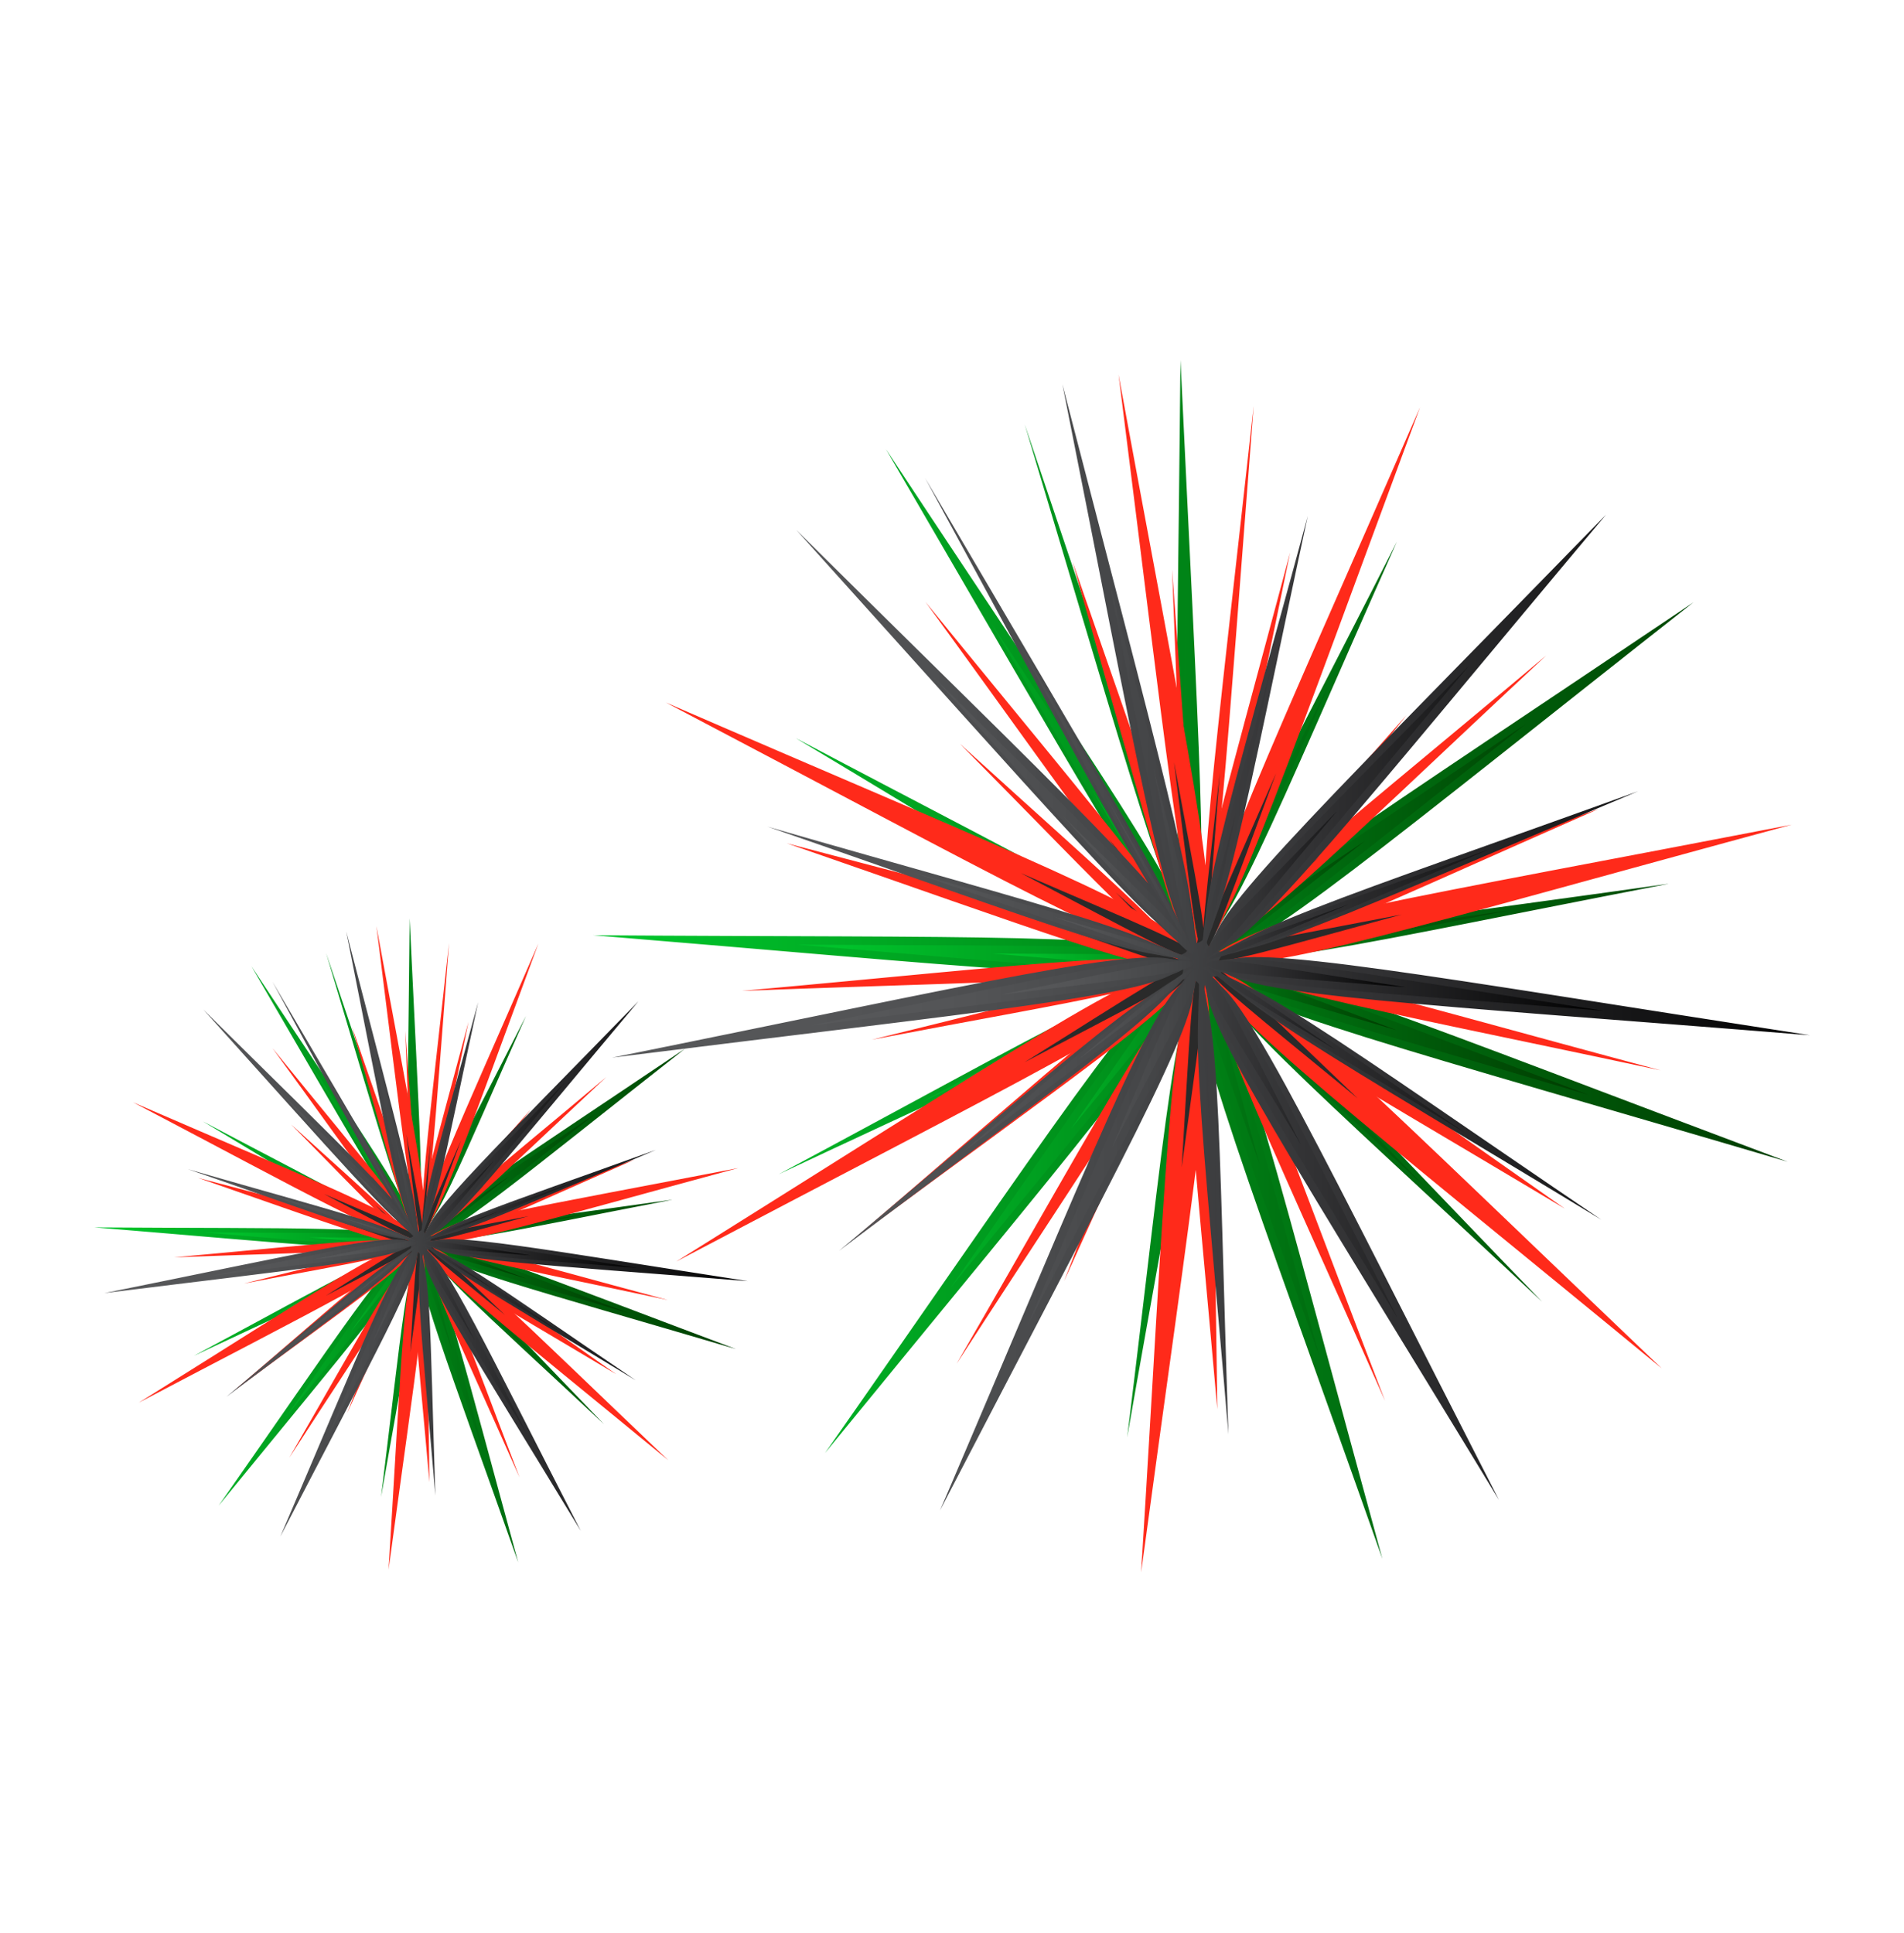 <svg width="200" height="203" viewBox="0 0 200 203" fill="none" xmlns="http://www.w3.org/2000/svg">
<path d="M175.227 92.843C111.346 105.189 110.982 108.323 177.889 63.263C114.391 113.196 117.826 113.88 146.736 56.888C120.919 114.969 123.268 117.047 124 37.81C127.755 117.051 129.183 116.401 107.64 44.583C131.473 115.542 132.74 115.345 93.06 47.174C136.606 113.181 137.621 109.828 83.588 77.531C139.038 106.865 141.32 104.732 62.316 98.237C141.93 98.787 139.755 96.062 81.811 123.337C138.119 93.2 137.688 90.103 86.662 152.627C133.145 86.204 129.651 86.423 118.398 150.992C126.383 86.133 123.58 84.717 145.209 163.739C117.803 86.219 115.989 89.226 162 136.75C113.889 91.731 111.127 93.226 187.777 122.029C109.052 98.81 110.465 102.029 175.22 92.836L175.227 92.843Z" fill="url(#paint0_linear_19_41601)"/>
<path d="M158.521 95.635C116.193 103.833 115.952 105.896 160.26 76.056C118.212 109.13 120.487 109.587 139.647 71.844C122.539 110.305 124.104 111.691 124.576 59.208C127.056 111.691 128.015 111.264 113.758 63.68C129.521 110.662 130.364 110.557 104.082 65.398C132.929 109.126 133.621 106.907 97.814 85.505C134.535 104.944 136.071 103.528 83.714 99.219C136.465 99.591 135.008 97.784 96.643 115.847C133.944 95.881 133.647 93.832 99.855 135.256C130.647 91.253 128.331 91.405 120.892 134.178C126.167 91.208 124.294 90.279 138.632 142.617C120.491 91.267 119.264 93.245 149.747 124.743C117.885 94.911 116.052 95.896 166.833 114.989C114.673 99.606 115.617 101.728 158.524 95.635H158.521Z" fill="url(#paint1_linear_19_41601)"/>
<path d="M142.454 98.33C120.848 102.513 120.733 103.568 143.369 88.33C121.882 105.234 123.034 105.46 132.826 86.167C124.086 105.829 124.889 106.52 125.119 79.721C126.402 106.52 126.893 106.316 119.599 82.022C127.655 106.018 128.093 105.947 114.67 82.895C129.391 105.23 129.74 104.081 111.45 93.152C130.22 103.081 130.993 102.349 104.261 100.159C131.194 100.356 130.461 99.427 110.852 108.654C129.915 98.457 129.755 97.412 112.499 118.576C128.227 96.089 127.034 96.167 123.238 118.007C125.937 96.074 124.993 95.591 132.317 122.33C123.034 96.089 122.421 97.111 137.978 113.197C121.714 97.955 120.774 98.468 146.703 108.211C120.082 100.371 120.551 101.449 142.45 98.33H142.454Z" fill="url(#paint2_linear_19_41601)"/>
<path d="M160.9 104.747C114.986 101.966 114.179 104.03 167.937 84.963C115.666 107.993 117.911 109.041 147.736 75.123C119.826 110.346 121.079 112.19 135.517 58.037C124.123 112.978 125.235 112.781 123.116 59.81C126.941 112.591 127.855 112.68 112.67 59.007C130.889 111.877 132.164 109.758 100.837 78.13C133.658 107.993 135.599 106.922 82.644 88.576C137.049 102.97 136.038 100.706 91.569 109.212C135.432 98.472 135.684 96.253 89.725 130.115C133.257 92.803 130.833 92.346 111.77 134.565C128.644 91.554 126.971 90.104 127.87 148.019C122.759 90.119 120.982 91.836 144.131 132.502C119.086 93.189 116.937 93.729 164.38 126.959C114.543 97.197 114.945 99.632 160.9 104.747Z" fill="#FF2A1A"/>
<path d="M148.971 103.725C118.547 101.881 118.023 103.253 153.625 90.61C118.997 105.878 120.476 106.577 140.246 84.101C121.751 107.435 122.58 108.651 132.153 72.796C124.603 109.179 125.335 109.038 123.933 73.96C126.469 108.915 127.067 108.985 117.023 73.432C129.086 108.458 129.933 107.06 109.175 86.093C130.907 105.878 132.205 105.171 97.123 93.008C133.16 102.536 132.491 101.045 103.026 106.67C132.093 99.558 132.249 98.093 101.807 120.525C130.655 95.818 129.041 95.502 116.428 123.491C127.584 94.989 126.48 94.015 127.078 132.387C123.699 94.03 122.521 95.171 137.841 122.104C121.261 96.075 119.852 96.432 151.272 118.45C118.242 98.729 118.513 100.342 148.967 103.722L148.971 103.725Z" fill="#FF2A1A"/>
<path d="M137.509 102.754C121.952 101.81 121.706 102.516 139.881 96.063C122.19 103.844 122.948 104.204 133.048 92.725C123.598 104.65 124.011 105.26 128.907 86.955C125.048 105.52 125.427 105.472 124.725 87.539C126.007 105.412 126.331 105.442 121.175 87.271C127.338 105.16 127.781 104.457 117.19 93.728C128.282 103.84 128.937 103.483 111.019 97.278C129.431 102.137 129.085 101.379 114.041 104.245C128.881 100.617 128.963 99.873 113.413 111.331C128.152 98.702 127.323 98.554 120.885 112.836C126.576 98.286 126.004 97.791 126.331 117.394C124.598 97.795 123.985 98.371 131.825 112.148C123.346 98.829 122.636 99.029 138.669 110.26C121.807 100.2 121.948 101.018 137.506 102.751L137.509 102.754Z" fill="#2A2A2A"/>
<path d="M174.409 112.423C111.699 99 110.193 101.684 188.204 86.624C111.394 107.438 114.245 109.36 162.42 68.847C116.632 111.561 117.978 114.345 149.163 42.78C122.007 116.063 123.584 116.033 131.691 42.62C125.966 116.133 127.204 116.457 117.494 39.338C131.55 116 133.758 113.338 97.212 63.219C136.182 111.189 139.089 110.133 69.94 73.791C141.918 104.985 141.004 101.654 77.933 104.081C140.628 98.442 141.42 95.461 71.03 132.513C138.795 90.2 135.558 89.044 100.476 143.26C132.699 87.509 130.703 85.148 119.866 165.156C124.888 84.275 122.093 86.304 145.487 147.141C119.212 87.769 116.134 88.067 174.546 143.732C112.104 92.338 112.145 95.776 174.405 112.42L174.409 112.423Z" fill="#FF2A1A"/>
<path d="M158.152 108.516C116.635 99.635 115.628 101.408 167.315 91.453C116.43 105.237 118.323 106.512 150.23 79.657C119.888 107.97 120.776 109.81 141.434 62.397C123.445 110.951 124.505 110.936 129.891 62.297C126.096 110.97 126.899 111.196 120.475 60.122C129.787 110.895 131.252 109.133 107.036 75.933C132.843 107.717 134.773 107.014 88.966 82.947C136.639 103.605 136.025 101.401 94.278 102.992C135.795 99.278 136.312 97.286 89.698 121.84C134.59 93.81 132.427 93.048 109.193 128.959C130.546 92.033 129.222 90.468 122.04 143.468C125.364 89.899 123.505 91.23 139.029 131.538C121.598 92.204 119.561 92.394 158.271 129.278C116.888 95.241 116.914 97.509 158.159 108.524L158.152 108.516Z" fill="#FF2A1A"/>
<path d="M142.569 104.776C121.364 100.233 120.862 101.148 147.253 96.062C121.264 103.099 122.223 103.754 138.528 90.032C123.026 104.497 123.491 105.441 134.041 81.222C124.851 106.021 125.379 106.006 128.134 81.151C126.197 106.032 126.613 106.148 123.323 80.055C128.085 105.98 128.833 105.092 116.465 88.118C129.651 104.374 130.636 104.014 107.23 91.709C131.584 102.267 131.268 101.133 109.929 101.951C131.156 100.051 131.424 99.043 107.621 111.579C130.539 97.267 129.439 96.865 117.565 115.207C128.468 96.352 127.792 95.549 124.13 122.623C125.822 95.263 124.885 95.951 132.807 116.523C123.911 96.438 122.862 96.534 142.617 115.374C121.509 97.984 121.524 99.162 142.576 104.776H142.569Z" fill="#2A2A2A"/>
<path d="M172.094 83.103C112.953 107.921 113.258 110.991 168.707 54.051C117.54 115.014 120.971 114.973 137.373 54.185C124.183 115.4 126.871 116.936 111.596 40.359C131.183 116.036 132.443 115.114 97.172 50.211C134.466 113.824 135.663 113.393 83.637 55.657C138.96 110.527 139.246 107.092 80.614 86.828C140.008 103.943 141.797 101.408 64.291 111.092C141.187 95.575 138.529 93.356 88.153 131.374C136.384 90.947 135.343 88.04 98.741 158.657C130.172 85.207 126.849 86.121 129.038 150.664C123.637 86.497 120.663 85.694 157.455 157.553C115.395 88.315 114.239 91.553 168.209 128.121C112.719 94.415 110.365 96.423 190.113 108.739C109.492 102.226 111.499 105.036 172.098 83.103H172.094Z" fill="url(#paint3_linear_19_41601)"/>
<path d="M156.536 89.174C117.369 105.62 117.562 107.653 154.294 69.94C120.402 110.33 122.673 110.304 133.532 70.025C124.792 110.594 126.58 111.594 116.462 60.884C129.421 110.995 130.279 110.389 106.911 67.389C131.61 109.527 132.398 109.241 97.945 70.995C134.588 107.352 134.785 105.062 95.937 91.653C135.279 102.984 136.476 101.322 85.127 107.724C136.053 97.441 134.294 95.992 100.937 121.163C132.885 94.371 132.194 92.456 107.937 139.233C128.77 90.575 126.566 91.177 128.008 133.921C124.443 91.43 122.45 90.902 146.833 138.501C118.978 92.638 118.212 94.787 153.952 119.021C117.19 96.683 115.633 97.999 168.462 106.174C115.064 101.861 116.398 103.709 156.532 89.174H156.536Z" fill="url(#paint4_linear_19_41601)"/>
<path d="M141.61 95.021C121.595 103.415 121.707 104.46 140.446 85.196C123.141 105.831 124.305 105.816 129.859 85.237C125.387 105.965 126.301 106.478 121.134 80.567C127.77 106.162 128.182 105.857 116.26 83.891C128.881 105.43 129.275 105.259 111.669 85.735C130.391 104.285 130.502 103.136 110.647 96.277C130.747 102.073 131.361 101.214 105.119 104.482C131.149 99.24 130.249 98.497 113.197 111.355C129.517 97.679 129.156 96.679 116.781 120.582C127.409 95.735 126.29 96.043 127.034 117.865C125.201 96.166 124.19 95.891 136.647 120.211C122.405 96.779 122.019 97.883 140.283 110.259C121.513 98.843 120.718 99.526 147.677 103.694C120.413 101.489 121.089 102.448 141.606 95.017L141.61 95.021Z" fill="url(#paint5_linear_19_41601)"/>
<path d="M70.568 126.029C36.226 132.65 36.036 134.337 71.977 110.133C37.869 136.958 39.72 137.319 55.256 106.709C41.382 137.917 42.65 139.021 43.029 96.46C45.044 139.021 45.832 138.676 34.252 100.103C47.047 138.218 47.732 138.107 26.404 101.49C49.813 136.958 50.349 135.14 21.319 117.795C51.111 133.564 52.352 132.4 9.888 128.921C52.657 129.211 51.49 127.746 20.36 142.415C50.616 126.218 50.386 124.538 22.966 158.155C47.947 122.46 46.066 122.575 40.025 157.252C44.323 122.412 42.821 121.657 54.434 164.111C39.713 122.46 38.728 124.07 63.449 149.601C37.601 125.408 36.114 126.226 77.311 141.705C35.01 129.233 35.758 130.951 70.564 126.021L70.568 126.029Z" fill="url(#paint6_linear_19_41601)"/>
<path d="M61.587 127.538C38.832 131.932 38.713 133.04 62.523 117.01C39.929 134.773 41.148 135.025 51.445 114.743C42.256 135.412 43.1 136.144 43.338 107.966C44.661 136.144 45.196 135.914 37.52 110.36C45.999 135.602 46.449 135.546 32.338 111.289C47.84 134.769 48.196 133.579 28.97 122.077C48.698 132.527 49.52 131.761 21.39 129.449C49.724 129.654 48.955 128.676 28.334 138.386C48.364 127.661 48.208 126.553 30.059 148.817C46.602 125.181 45.356 125.252 41.349 148.226C44.193 125.141 43.193 124.639 50.899 152.769C41.144 125.181 40.49 126.23 56.858 143.155C39.743 127.118 38.758 127.661 66.04 137.929C38.022 129.654 38.523 130.81 61.583 127.535L61.587 127.538Z" fill="url(#paint7_linear_19_41601)"/>
<path d="M52.952 128.98C41.323 131.241 41.268 131.791 53.439 123.594C41.896 132.679 42.524 132.806 47.777 122.438C43.086 132.995 43.524 133.375 43.643 118.98C44.342 133.375 44.587 133.263 40.665 120.215C45.004 133.096 45.242 133.07 38.019 120.687C45.948 132.679 46.134 132.073 36.301 126.2C46.372 131.531 46.81 131.144 32.442 129.969C46.907 130.062 46.513 129.568 35.985 134.527C46.227 129.055 46.141 128.482 36.859 139.858C45.309 127.78 44.669 127.821 42.639 139.557C44.089 127.765 43.584 127.505 47.513 141.873C42.528 127.78 42.19 128.322 50.55 136.962C41.81 128.772 41.305 129.051 55.249 134.285C40.937 130.059 41.197 130.657 52.959 128.984L52.952 128.98Z" fill="url(#paint8_linear_19_41601)"/>
<path d="M62.877 132.419C38.186 130.917 37.755 132.047 66.647 121.805C38.561 134.166 39.751 134.731 55.792 116.493C40.792 135.426 41.468 136.404 49.212 107.337C43.1 136.831 43.699 136.742 42.565 108.281C44.628 136.627 45.1 136.686 36.967 107.85C46.736 136.266 47.413 135.121 30.591 118.118C48.227 134.177 49.268 133.59 20.807 123.724C50.041 131.456 49.52 130.251 25.617 134.824C49.182 129.047 49.309 127.857 24.617 146.051C48.007 126.014 46.703 125.753 36.461 148.445C45.517 125.337 44.624 124.556 45.108 155.679C42.361 124.556 41.405 125.486 53.833 147.326C40.394 126.218 39.245 126.5 64.729 144.348C37.937 128.356 38.163 129.671 62.87 132.419H62.877Z" fill="#FF2A1A"/>
<path d="M56.446 131.876C40.115 130.884 39.818 131.616 58.955 124.839C40.349 133.021 41.149 133.415 51.766 121.318C41.836 133.869 42.271 134.523 47.413 115.263C43.357 134.813 43.758 134.731 43.004 115.891C44.368 134.668 44.68 134.686 39.286 115.601C45.781 134.411 46.223 133.668 35.089 122.404C46.751 133.025 47.457 132.653 28.595 126.114C47.955 131.24 47.598 130.437 31.773 133.452C47.386 129.642 47.487 128.854 31.119 140.91C46.628 127.62 45.755 127.456 38.967 142.486C44.967 127.173 44.39 126.66 44.699 147.266C42.873 126.66 42.249 127.285 50.48 141.753C41.584 127.757 40.81 127.95 57.684 139.768C39.952 129.188 40.104 130.04 56.45 131.872L56.446 131.876Z" fill="#FF2A1A"/>
<path d="M50.297 131.349C41.922 130.855 41.803 131.215 51.565 127.751C42.063 131.933 42.464 132.13 47.895 125.962C42.825 132.379 43.044 132.695 45.676 122.858C43.598 132.851 43.81 132.81 43.423 123.182C44.115 132.78 44.282 132.795 41.52 123.041C44.828 132.639 45.055 132.267 39.371 126.52C45.33 131.936 45.687 131.754 36.048 128.416C45.959 131.037 45.773 130.62 37.684 132.156C45.661 130.204 45.691 129.818 37.353 135.974C45.267 129.186 44.817 129.1 41.353 136.777C44.423 128.959 44.126 128.699 44.297 139.226C43.353 128.699 43.029 129 47.241 136.394C42.691 129.245 42.297 129.345 50.918 135.386C41.873 129.985 41.925 130.427 50.297 131.349Z" fill="#2A2A2A"/>
<path d="M70.115 136.546C36.424 129.342 35.621 130.784 77.547 122.691C36.253 133.869 37.811 134.91 63.692 113.126C39.082 136.085 39.788 137.587 56.55 99.118C41.978 138.516 42.811 138.487 47.175 99.04C44.097 138.524 44.744 138.706 39.539 97.278C47.089 138.457 48.279 137.029 28.628 110.104C49.565 135.895 51.138 135.312 13.985 115.788C52.658 132.557 52.171 130.769 18.283 132.07C51.971 129.033 52.391 127.442 14.573 147.338C50.985 124.598 49.238 123.977 30.391 153.115C47.703 123.159 46.632 121.899 40.814 164.877C43.521 121.431 42.004 122.505 54.576 155.193C40.45 123.297 38.8 123.464 70.182 153.375C36.629 125.754 36.673 127.605 70.112 136.542L70.115 136.546Z" fill="#FF2A1A"/>
<path d="M61.391 134.454C39.086 129.673 38.528 130.628 66.312 125.268C38.959 132.677 39.985 133.376 57.142 118.937C40.829 134.149 41.294 135.13 52.394 109.669C42.744 135.755 43.309 135.744 46.19 109.614C44.153 135.77 44.584 135.9 41.145 108.446C46.13 135.718 46.93 134.773 33.911 116.941C47.785 134.011 48.822 133.64 24.197 120.703C49.825 131.811 49.487 130.621 27.049 131.48C49.376 129.487 49.651 128.417 24.599 141.606C48.721 126.547 47.558 126.134 35.078 145.431C46.543 125.591 45.84 124.747 41.974 153.22C43.762 124.443 42.762 125.16 51.093 146.818C41.74 125.692 40.643 125.788 61.439 145.614C39.205 127.309 39.22 128.528 61.383 134.457L61.391 134.454Z" fill="#FF2A1A"/>
<path d="M53.022 132.445C41.62 130.006 41.338 130.486 55.531 127.746C41.565 131.527 42.078 131.887 50.847 124.512C42.524 132.289 42.754 132.787 48.423 119.78C43.509 133.092 43.784 133.092 45.256 119.75C44.212 133.118 44.438 133.174 42.68 119.151C45.23 133.073 45.624 132.605 38.974 123.49C46.074 132.203 46.609 132.025 34.029 125.412C47.107 131.081 46.947 130.482 35.479 130.913C46.888 129.906 47.007 129.348 34.241 136.096C46.539 128.389 45.962 128.185 39.572 138.04C45.431 127.906 45.074 127.482 43.1 142.025C44.014 127.326 43.509 127.687 47.762 138.742C42.974 127.947 42.423 128.003 53.037 138.129C41.691 128.776 41.706 129.415 53.022 132.438V132.445Z" fill="#2A2A2A"/>
<path d="M68.877 120.792C37.1 134.126 37.267 135.784 67.059 105.178C39.557 137.948 41.409 137.922 50.227 105.264C43.126 138.156 44.587 138.97 36.368 97.84C46.903 138.49 47.58 138.007 28.62 103.115C48.65 137.293 49.297 137.063 21.353 106.037C51.089 135.528 51.238 133.68 19.732 122.806C51.65 132.003 52.594 130.632 10.955 135.829C52.275 127.505 50.847 126.308 23.773 146.732C49.684 125.003 49.111 123.442 29.45 161.394C46.345 121.918 44.572 122.42 45.732 157.096C42.836 122.621 41.23 122.193 61 160.795C38.405 123.594 37.791 125.342 66.777 144.985C36.962 126.877 35.702 127.94 78.557 134.568C35.23 131.074 36.308 132.576 68.873 120.792H68.877Z" fill="url(#paint9_linear_19_41601)"/>
<path d="M60.523 124.066C39.471 132.892 39.572 133.985 59.312 113.728C41.092 135.427 42.312 135.412 48.156 113.769C43.464 135.561 44.423 136.104 38.973 108.854C45.947 135.788 46.412 135.457 33.862 112.353C47.122 134.996 47.553 134.84 29.044 114.297C48.728 133.821 48.828 132.594 27.973 125.39C49.103 131.475 49.743 130.572 22.141 134.025C49.523 128.498 48.579 127.721 30.65 141.245C47.821 126.851 47.427 125.814 34.416 150.944C45.594 124.814 44.423 125.13 45.2 148.107C43.286 125.275 42.215 124.992 55.312 150.572C40.33 125.907 39.929 127.07 59.13 140.1C39.375 128.1 38.531 128.802 66.932 133.185C38.241 130.877 38.944 131.869 60.523 124.07V124.066Z" fill="url(#paint10_linear_19_41601)"/>
<path d="M52.494 127.193C41.732 131.713 41.802 132.278 51.888 121.918C42.575 132.996 43.196 132.988 46.178 121.948C43.784 133.07 44.271 133.349 41.494 119.435C45.059 133.182 45.289 133.014 38.873 121.223C45.65 132.795 45.873 132.71 36.408 122.208C46.464 132.182 46.523 131.561 35.858 127.877C46.661 130.977 46.981 130.516 32.888 132.293C46.888 129.468 46.397 129.067 37.241 135.985C46.003 128.624 45.806 128.096 39.17 140.944C44.862 127.583 44.271 127.754 44.665 139.487C43.687 127.825 43.144 127.669 49.836 140.732C42.174 128.152 41.984 128.739 51.795 135.386C41.709 129.26 41.274 129.617 55.769 131.866C41.111 130.676 41.486 131.189 52.501 127.197L52.494 127.193Z" fill="url(#paint11_linear_19_41601)"/>
<defs>
<linearGradient id="paint0_linear_19_41601" x1="62.32" y1="100.78" x2="187.785" y2="100.78" gradientUnits="userSpaceOnUse">
<stop offset="0.06" stop-color="#00C22B"/>
<stop offset="1" stop-color="#003C00"/>
</linearGradient>
<linearGradient id="paint1_linear_19_41601" x1="83.71" y1="100.914" x2="166.829" y2="100.914" gradientUnits="userSpaceOnUse">
<stop offset="0.06" stop-color="#00C22B"/>
<stop offset="1" stop-color="#003C00"/>
</linearGradient>
<linearGradient id="paint2_linear_19_41601" x1="104.261" y1="101.029" x2="146.711" y2="101.029" gradientUnits="userSpaceOnUse">
<stop offset="0.06" stop-color="#00C22B"/>
<stop offset="1" stop-color="#003C00"/>
</linearGradient>
<linearGradient id="paint3_linear_19_41601" x1="64.287" y1="99.512" x2="190.109" y2="99.512" gradientUnits="userSpaceOnUse">
<stop stop-color="#58595B"/>
<stop offset="0.2" stop-color="#535456"/>
<stop offset="0.41" stop-color="#464749"/>
<stop offset="0.64" stop-color="#313133"/>
<stop offset="0.87" stop-color="#131314"/>
<stop offset="1"/>
</linearGradient>
<linearGradient id="paint4_linear_19_41601" x1="85.127" y1="100.059" x2="168.465" y2="100.059" gradientUnits="userSpaceOnUse">
<stop stop-color="#58595B"/>
<stop offset="0.2" stop-color="#535456"/>
<stop offset="0.41" stop-color="#464749"/>
<stop offset="0.64" stop-color="#313133"/>
<stop offset="0.87" stop-color="#131314"/>
<stop offset="1"/>
</linearGradient>
<linearGradient id="paint5_linear_19_41601" x1="105.119" y1="100.579" x2="147.68" y2="100.579" gradientUnits="userSpaceOnUse">
<stop stop-color="#58595B"/>
<stop offset="0.2" stop-color="#535456"/>
<stop offset="0.41" stop-color="#464749"/>
<stop offset="0.64" stop-color="#313133"/>
<stop offset="0.87" stop-color="#131314"/>
<stop offset="1"/>
</linearGradient>
<linearGradient id="paint6_linear_19_41601" x1="9.891" y1="130.293" x2="77.315" y2="130.293" gradientUnits="userSpaceOnUse">
<stop offset="0.06" stop-color="#00C22B"/>
<stop offset="1" stop-color="#003C00"/>
</linearGradient>
<linearGradient id="paint7_linear_19_41601" x1="21.393" y1="130.367" x2="66.044" y2="130.367" gradientUnits="userSpaceOnUse">
<stop offset="0.06" stop-color="#00C22B"/>
<stop offset="1" stop-color="#003C00"/>
</linearGradient>
<linearGradient id="paint8_linear_19_41601" x1="32.439" y1="130.427" x2="55.242" y2="130.427" gradientUnits="userSpaceOnUse">
<stop offset="0.06" stop-color="#00C22B"/>
<stop offset="1" stop-color="#003C00"/>
</linearGradient>
<linearGradient id="paint9_linear_19_41601" x1="10.955" y1="129.617" x2="78.561" y2="129.617" gradientUnits="userSpaceOnUse">
<stop stop-color="#58595B"/>
<stop offset="0.2" stop-color="#535456"/>
<stop offset="0.41" stop-color="#464749"/>
<stop offset="0.64" stop-color="#313133"/>
<stop offset="0.87" stop-color="#131314"/>
<stop offset="1"/>
</linearGradient>
<linearGradient id="paint10_linear_19_41601" x1="22.141" y1="129.899" x2="66.932" y2="129.899" gradientUnits="userSpaceOnUse">
<stop stop-color="#58595B"/>
<stop offset="0.2" stop-color="#535456"/>
<stop offset="0.41" stop-color="#464749"/>
<stop offset="0.64" stop-color="#313133"/>
<stop offset="0.87" stop-color="#131314"/>
<stop offset="1"/>
</linearGradient>
<linearGradient id="paint11_linear_19_41601" x1="32.888" y1="130.186" x2="55.761" y2="130.186" gradientUnits="userSpaceOnUse">
<stop stop-color="#58595B"/>
<stop offset="0.2" stop-color="#535456"/>
<stop offset="0.41" stop-color="#464749"/>
<stop offset="0.64" stop-color="#313133"/>
<stop offset="0.87" stop-color="#131314"/>
<stop offset="1"/>
</linearGradient>
</defs>
</svg>
